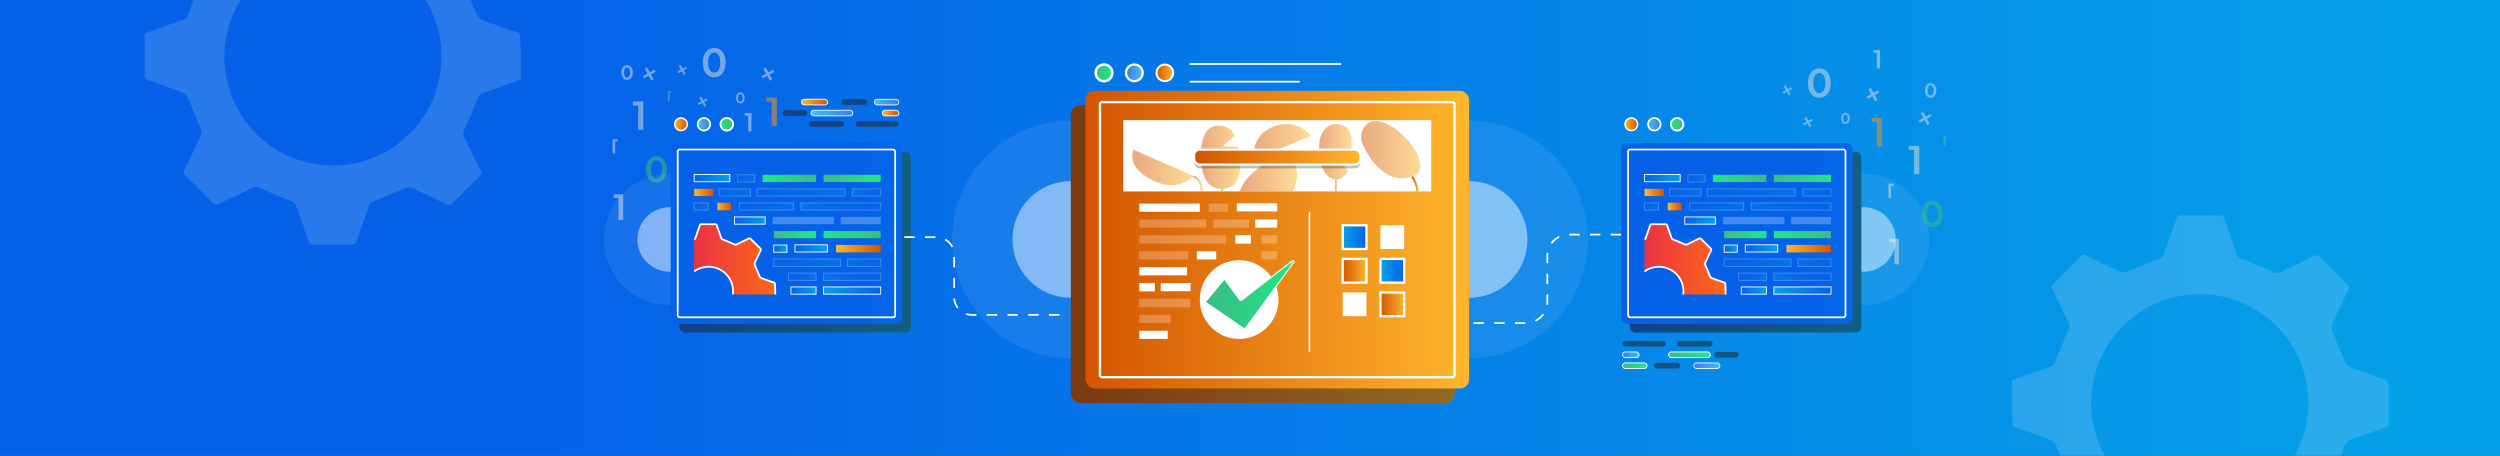 <svg id="Layer_1" data-name="Layer 1" xmlns="http://www.w3.org/2000/svg" xmlns:xlink="http://www.w3.org/1999/xlink" viewBox="0 0 1920 350"><rect x="0" y="0" width="1920" height="350" fill="#333333" stroke="none"/><defs><style>.cls-1,.cls-109,.cls-17,.cls-18,.cls-19,.cls-26,.cls-27,.cls-28,.cls-29{fill:none;}.cls-2{fill:url(#linear-gradient);}.cls-3{opacity:0.54;}.cls-4,.cls-8{fill:#d2dae1;}.cls-5{fill:#5fb7b7;}.cls-6{fill:#f6921e;}.cls-7{fill:#3db884;}.cls-8{fill-rule:evenodd;}.cls-11,.cls-36,.cls-9{fill:#fff;}.cls-9{opacity:0.15;}.cls-10,.cls-13,.cls-27{opacity:0.5;}.cls-12{fill:url(#linear-gradient-2);}.cls-13{fill:#231f20;}.cls-14{fill:url(#linear-gradient-3);}.cls-15{fill:url(#linear-gradient-4);}.cls-16{fill:url(#linear-gradient-5);}.cls-100,.cls-101,.cls-102,.cls-103,.cls-104,.cls-105,.cls-106,.cls-107,.cls-108,.cls-109,.cls-17,.cls-18,.cls-27,.cls-31,.cls-32,.cls-33,.cls-34,.cls-35,.cls-37,.cls-38,.cls-39,.cls-40,.cls-41,.cls-42,.cls-43,.cls-45,.cls-46,.cls-47,.cls-49,.cls-51,.cls-52,.cls-53,.cls-56,.cls-57,.cls-58,.cls-60,.cls-61,.cls-63,.cls-64,.cls-65,.cls-66,.cls-67,.cls-69,.cls-72,.cls-73,.cls-74,.cls-76,.cls-77,.cls-78,.cls-80,.cls-82,.cls-83,.cls-84,.cls-87,.cls-88,.cls-89,.cls-91,.cls-92,.cls-94,.cls-95,.cls-96,.cls-97,.cls-98{stroke:#fff;}.cls-100,.cls-101,.cls-102,.cls-103,.cls-104,.cls-105,.cls-106,.cls-107,.cls-108,.cls-109,.cls-17,.cls-18,.cls-19,.cls-26,.cls-27,.cls-28,.cls-29,.cls-31,.cls-32,.cls-33,.cls-34,.cls-35,.cls-37,.cls-38,.cls-39,.cls-40,.cls-41,.cls-42,.cls-43,.cls-45,.cls-46,.cls-47,.cls-49,.cls-51,.cls-52,.cls-53,.cls-56,.cls-57,.cls-58,.cls-60,.cls-61,.cls-63,.cls-64,.cls-65,.cls-66,.cls-67,.cls-69,.cls-72,.cls-73,.cls-74,.cls-76,.cls-77,.cls-78,.cls-80,.cls-82,.cls-83,.cls-84,.cls-87,.cls-88,.cls-89,.cls-91,.cls-92,.cls-94,.cls-95,.cls-96,.cls-97,.cls-98{stroke-miterlimit:10;}.cls-100,.cls-17,.cls-69{stroke-width:1.36px;}.cls-18,.cls-32,.cls-33,.cls-34,.cls-35{stroke-width:1.8px;}.cls-19,.cls-26,.cls-28,.cls-29,.cls-31{stroke-width:1.62px;}.cls-19{stroke:url(#linear-gradient-6);}.cls-20{fill:url(#linear-gradient-7);}.cls-21{fill:url(#linear-gradient-8);}.cls-22{fill:url(#linear-gradient-9);}.cls-23{fill:url(#linear-gradient-10);}.cls-24{fill:url(#linear-gradient-11);}.cls-25{fill:url(#linear-gradient-12);}.cls-26{stroke:url(#linear-gradient-13);}.cls-27{stroke-width:0.58px;}.cls-28{stroke:url(#linear-gradient-14);}.cls-29{stroke:url(#linear-gradient-15);}.cls-30,.cls-36,.cls-45,.cls-46,.cls-47,.cls-53,.cls-56,.cls-57,.cls-60,.cls-61,.cls-63,.cls-64,.cls-67,.cls-76,.cls-77,.cls-78,.cls-84,.cls-87,.cls-88,.cls-91,.cls-92,.cls-94,.cls-95,.cls-98{opacity:0.25;}.cls-31{fill:url(#linear-gradient-16);}.cls-32{fill:url(#linear-gradient-17);}.cls-33{fill:url(#linear-gradient-18);}.cls-34{fill:url(#linear-gradient-19);}.cls-35{fill:url(#linear-gradient-20);}.cls-37{stroke-width:0.9px;fill:url(#linear-gradient-21);}.cls-38{stroke-width:1.93px;fill:url(#linear-gradient-22);}.cls-39{stroke-width:1.48px;fill:url(#linear-gradient-23);}.cls-40{stroke-width:1.75px;fill:url(#linear-gradient-24);}.cls-41,.cls-72{stroke-width:1.45px;}.cls-41{fill:url(#linear-gradient-25);}.cls-42,.cls-73{stroke-width:1.12px;}.cls-42{fill:url(#linear-gradient-26);}.cls-43,.cls-74{stroke-width:1.32px;}.cls-43{fill:url(#linear-gradient-27);}.cls-44{fill:url(#linear-gradient-28);}.cls-106,.cls-107,.cls-45,.cls-46,.cls-47,.cls-49,.cls-51,.cls-52,.cls-53,.cls-56,.cls-57,.cls-58,.cls-60,.cls-61,.cls-63,.cls-64,.cls-65,.cls-66,.cls-67,.cls-76,.cls-77,.cls-78,.cls-80,.cls-82,.cls-83,.cls-84,.cls-87,.cls-88,.cls-89,.cls-91,.cls-92,.cls-94,.cls-95,.cls-96,.cls-97,.cls-98{stroke-width:0.68px;}.cls-45{fill:url(#linear-gradient-29);}.cls-46{fill:url(#linear-gradient-30);}.cls-47{fill:url(#linear-gradient-31);}.cls-48{fill:url(#linear-gradient-32);}.cls-49{fill:url(#linear-gradient-33);}.cls-50{fill:url(#linear-gradient-34);}.cls-51{fill:url(#linear-gradient-35);}.cls-52{fill:url(#linear-gradient-36);}.cls-53{fill:url(#linear-gradient-37);}.cls-54{fill:url(#linear-gradient-38);}.cls-55{fill:url(#linear-gradient-39);}.cls-56{fill:url(#linear-gradient-40);}.cls-57{fill:url(#linear-gradient-41);}.cls-58{fill:url(#linear-gradient-42);}.cls-59{fill:url(#linear-gradient-43);}.cls-60{fill:url(#linear-gradient-44);}.cls-61{fill:url(#linear-gradient-45);}.cls-62{fill:url(#linear-gradient-46);}.cls-63{fill:url(#linear-gradient-47);}.cls-64{fill:url(#linear-gradient-48);}.cls-65{fill:url(#linear-gradient-49);}.cls-66{fill:url(#linear-gradient-50);}.cls-67{fill:url(#linear-gradient-51);}.cls-68{clip-path:url(#clip-path);}.cls-69{fill:url(#linear-gradient-52);}.cls-70{fill:url(#linear-gradient-53);}.cls-71{fill:url(#linear-gradient-54);}.cls-72{fill:url(#linear-gradient-55);}.cls-73{fill:url(#linear-gradient-56);}.cls-74{fill:url(#linear-gradient-57);}.cls-75{fill:url(#linear-gradient-58);}.cls-76{fill:url(#linear-gradient-59);}.cls-77{fill:url(#linear-gradient-60);}.cls-78{fill:url(#linear-gradient-61);}.cls-79{fill:url(#linear-gradient-62);}.cls-80{fill:url(#linear-gradient-63);}.cls-81{fill:url(#linear-gradient-64);}.cls-82{fill:url(#linear-gradient-65);}.cls-83{fill:url(#linear-gradient-66);}.cls-84{fill:url(#linear-gradient-67);}.cls-85{fill:url(#linear-gradient-68);}.cls-86{fill:url(#linear-gradient-69);}.cls-87{fill:url(#linear-gradient-70);}.cls-88{fill:url(#linear-gradient-71);}.cls-89{fill:url(#linear-gradient-72);}.cls-90{fill:url(#linear-gradient-73);}.cls-91{fill:url(#linear-gradient-74);}.cls-92{fill:url(#linear-gradient-75);}.cls-93{fill:url(#linear-gradient-76);}.cls-94{fill:url(#linear-gradient-77);}.cls-95{fill:url(#linear-gradient-78);}.cls-96{fill:url(#linear-gradient-79);}.cls-97{fill:url(#linear-gradient-80);}.cls-98{fill:url(#linear-gradient-81);}.cls-99{clip-path:url(#clip-path-2);}.cls-100{fill:url(#linear-gradient-82);}.cls-101,.cls-104{stroke-width:0.71px;}.cls-101{fill:url(#linear-gradient-83);}.cls-102,.cls-103,.cls-105,.cls-108{stroke-width:0.64px;}.cls-102{fill:url(#linear-gradient-84);}.cls-103{fill:url(#linear-gradient-85);}.cls-104{fill:url(#linear-gradient-86);}.cls-105{fill:url(#linear-gradient-87);}.cls-106{fill:url(#linear-gradient-88);}.cls-107{fill:url(#linear-gradient-89);}.cls-108{fill:url(#linear-gradient-90);}.cls-109{stroke-width:1.33px;stroke-dasharray:7.96;}</style><linearGradient id="linear-gradient" x1="1844.13" y1="175" x2="415.26" y2="175" gradientTransform="translate(1920.03 350) rotate(-180)" gradientUnits="userSpaceOnUse"><stop offset="0" stop-color="#05a1e8"/><stop offset="1" stop-color="#0562e8"/></linearGradient><linearGradient id="linear-gradient-2" x1="822.41" y1="195.18" x2="1117.16" y2="195.18" gradientUnits="userSpaceOnUse"><stop offset="0" stop-color="#d35400"/><stop offset="1" stop-color="#ffb62d"/></linearGradient><linearGradient id="linear-gradient-3" x1="833.55" y1="184.04" x2="1128.3" y2="184.04" xlink:href="#linear-gradient-2"/><linearGradient id="linear-gradient-4" x1="2002.95" y1="185.99" x2="2180.75" y2="185.99" gradientTransform="matrix(1, 0, 0, -1, -1481.14, 371.98)" xlink:href="#linear-gradient"/><linearGradient id="linear-gradient-5" x1="1036.46" y1="179.27" x2="662.82" y2="179.27" gradientTransform="translate(1207.98 358.54) rotate(180)" xlink:href="#linear-gradient"/><linearGradient id="linear-gradient-6" x1="1083.98" y1="141.16" x2="1089.41" y2="141.16" xlink:href="#linear-gradient-2"/><linearGradient id="linear-gradient-7" x1="869.63" y1="128.54" x2="916.98" y2="128.54" xlink:href="#linear-gradient-2"/><linearGradient id="linear-gradient-8" x1="922.34" y1="120.75" x2="952.54" y2="120.75" xlink:href="#linear-gradient-2"/><linearGradient id="linear-gradient-9" x1="962.5" y1="108.97" x2="1006.72" y2="108.97" xlink:href="#linear-gradient-2"/><linearGradient id="linear-gradient-10" x1="952.18" y1="134.38" x2="996.17" y2="134.38" xlink:href="#linear-gradient-2"/><linearGradient id="linear-gradient-11" x1="1013.08" y1="116.51" x2="1038.03" y2="116.51" xlink:href="#linear-gradient-2"/><linearGradient id="linear-gradient-12" x1="1045.38" y1="114.96" x2="1090.88" y2="114.96" xlink:href="#linear-gradient-2"/><linearGradient id="linear-gradient-13" x1="1025.37" y1="142.4" x2="1026.98" y2="142.4" xlink:href="#linear-gradient-2"/><linearGradient id="linear-gradient-14" x1="937.92" y1="145.98" x2="939.54" y2="145.98" xlink:href="#linear-gradient-2"/><linearGradient id="linear-gradient-15" x1="916.48" y1="140.9" x2="923.72" y2="140.9" xlink:href="#linear-gradient-2"/><linearGradient id="linear-gradient-16" x1="917.08" y1="120.69" x2="1044.77" y2="120.69" xlink:href="#linear-gradient-2"/><linearGradient id="linear-gradient-17" x1="1031.21" y1="182.12" x2="1049.42" y2="182.12" gradientTransform="matrix(1, 0, 0, 1, 0, 0)" xlink:href="#linear-gradient"/><linearGradient id="linear-gradient-18" x1="1031.21" y1="207.92" x2="1049.42" y2="207.92" xlink:href="#linear-gradient-2"/><linearGradient id="linear-gradient-19" x1="1060.21" y1="207.92" x2="1078.42" y2="207.92" gradientTransform="matrix(1, 0, 0, 1, 0, 0)" xlink:href="#linear-gradient"/><linearGradient id="linear-gradient-20" x1="1060.21" y1="233.73" x2="1078.42" y2="233.73" xlink:href="#linear-gradient-2"/><linearGradient id="linear-gradient-21" x1="925.92" y1="226.39" x2="993.74" y2="226.39" gradientUnits="userSpaceOnUse"><stop offset="0" stop-color="#3dba85"/><stop offset="1" stop-color="#1de885"/></linearGradient><linearGradient id="linear-gradient-22" x1="841.47" y1="55.94" x2="854.28" y2="55.94" xlink:href="#linear-gradient-21"/><linearGradient id="linear-gradient-23" x1="888.22" y1="55.94" x2="901.03" y2="55.94" xlink:href="#linear-gradient-2"/><linearGradient id="linear-gradient-24" x1="864.77" y1="55.94" x2="877.58" y2="55.94" gradientUnits="userSpaceOnUse"><stop offset="0" stop-color="#4279e8"/><stop offset="1" stop-color="#42c2e8"/></linearGradient><linearGradient id="linear-gradient-25" x1="1942.93" y1="193.08" x2="1952.57" y2="193.08" gradientTransform="translate(2505.93 288.53) rotate(180)" xlink:href="#linear-gradient-21"/><linearGradient id="linear-gradient-26" x1="1978.13" y1="193.08" x2="1987.77" y2="193.08" gradientTransform="translate(2505.93 288.53) rotate(180)" xlink:href="#linear-gradient-2"/><linearGradient id="linear-gradient-27" x1="1960.48" y1="193.08" x2="1970.12" y2="193.08" gradientTransform="translate(2505.93 288.53) rotate(180)" xlink:href="#linear-gradient-24"/><linearGradient id="linear-gradient-28" x1="-96.72" y1="137.02" x2="-55.67" y2="137.02" gradientTransform="matrix(-1, 0, 0, 1, 530.01, 0)" xlink:href="#linear-gradient-21"/><linearGradient id="linear-gradient-29" x1="-118.87" y1="147.81" x2="-51.39" y2="147.81" gradientTransform="matrix(-1, 0, 0, 1, 530.01, 0)" xlink:href="#linear-gradient"/><linearGradient id="linear-gradient-30" x1="-46.48" y1="147.81" x2="-22.3" y2="147.81" gradientTransform="matrix(-1, 0, 0, 1, 530.01, 0)" xlink:href="#linear-gradient"/><linearGradient id="linear-gradient-31" x1="-79.3" y1="158.6" x2="-37.76" y2="158.6" gradientTransform="matrix(-1, 0, 0, 1, 530.01, 0)" xlink:href="#linear-gradient"/><linearGradient id="linear-gradient-32" x1="-18.01" y1="147.81" x2="-3.13" y2="147.81" gradientTransform="matrix(-1, 0, 0, 1, 530.01, 0)" xlink:href="#linear-gradient-2"/><linearGradient id="linear-gradient-33" x1="-57.66" y1="169.39" x2="-34.03" y2="169.39" gradientTransform="matrix(-1, 0, 0, 1, 530.01, 0)" xlink:href="#linear-gradient"/><linearGradient id="linear-gradient-34" x1="-2315.71" y1="484.85" x2="-2283.28" y2="484.85" gradientTransform="matrix(1, 0, 0, -1, 2910.01, 665.03)" xlink:href="#linear-gradient-21"/><linearGradient id="linear-gradient-35" x1="-105.46" y1="190.79" x2="-80.51" y2="190.79" gradientTransform="matrix(-1, 0, 0, 1, 530.01, 0)" xlink:href="#linear-gradient"/><linearGradient id="linear-gradient-36" x1="-74.35" y1="190.97" x2="-64.29" y2="190.97" gradientTransform="matrix(-1, 0, 0, 1, 530.01, 0)" xlink:href="#linear-gradient"/><linearGradient id="linear-gradient-37" x1="-115.68" y1="201.76" x2="-64.29" y2="201.76" gradientTransform="matrix(-1, 0, 0, 1, 530.01, 0)" xlink:href="#linear-gradient"/><linearGradient id="linear-gradient-38" x1="-31.52" y1="158.6" x2="-20.94" y2="158.6" gradientTransform="matrix(-1, 0, 0, 1, 530.01, 0)" xlink:href="#linear-gradient-2"/><linearGradient id="linear-gradient-39" x1="-146.37" y1="190.97" x2="-112.11" y2="190.97" gradientTransform="matrix(-1, 0, 0, 1, 530.01, 0)" xlink:href="#linear-gradient-2"/><linearGradient id="linear-gradient-40" x1="-96.72" y1="212.55" x2="-75.48" y2="212.55" gradientTransform="matrix(-1, 0, 0, 1, 530.01, 0)" xlink:href="#linear-gradient"/><linearGradient id="linear-gradient-41" x1="-49.59" y1="137.02" x2="-36.5" y2="137.02" gradientTransform="matrix(-1, 0, 0, 1, 530.01, 0)" xlink:href="#linear-gradient"/><linearGradient id="linear-gradient-42" x1="-96.72" y1="223.16" x2="-77.44" y2="223.16" gradientTransform="matrix(-1, 0, 0, 1, 530.01, 0)" xlink:href="#linear-gradient"/><linearGradient id="linear-gradient-43" x1="-2466.35" y1="137.02" x2="-2422.45" y2="137.02" gradientTransform="translate(3098.82)" xlink:href="#linear-gradient-21"/><linearGradient id="linear-gradient-44" x1="-2444.19" y1="147.81" x2="-2422.45" y2="147.81" gradientTransform="translate(3098.82)" xlink:href="#linear-gradient"/><linearGradient id="linear-gradient-45" x1="-2483.77" y1="158.6" x2="-2422.45" y2="158.6" gradientTransform="translate(3098.82)" xlink:href="#linear-gradient"/><linearGradient id="linear-gradient-46" x1="-205.88" y1="484.85" x2="-161.98" y2="484.85" gradientTransform="translate(470.49 665.03) rotate(180)" xlink:href="#linear-gradient-21"/><linearGradient id="linear-gradient-47" x1="-2447.94" y1="201.76" x2="-2422.45" y2="201.76" gradientTransform="translate(3098.82)" xlink:href="#linear-gradient"/><linearGradient id="linear-gradient-48" x1="-2466.35" y1="212.55" x2="-2422.45" y2="212.55" gradientTransform="translate(3098.82)" xlink:href="#linear-gradient"/><linearGradient id="linear-gradient-49" x1="-2466.35" y1="223.16" x2="-2422.45" y2="223.16" gradientTransform="translate(3098.82)" xlink:href="#linear-gradient"/><linearGradient id="linear-gradient-50" x1="-30.51" y1="136.78" x2="-3.13" y2="136.78" gradientTransform="matrix(-1, 0, 0, 1, 530.01, 0)" xlink:href="#linear-gradient"/><linearGradient id="linear-gradient-51" x1="-13.85" y1="158.6" x2="-3.09" y2="158.6" gradientTransform="matrix(-1, 0, 0, 1, 530.01, 0)" xlink:href="#linear-gradient"/><clipPath id="clip-path"><rect class="cls-1" x="533.1" y="164.86" width="69.84" height="61.27"/></clipPath><linearGradient id="linear-gradient-52" x1="376.39" y1="332.13" x2="479.1" y2="332.13" gradientTransform="translate(116.32 -108.55)" gradientUnits="userSpaceOnUse"><stop offset="0" stop-color="#db1162"/><stop offset="1" stop-color="#ff6817"/></linearGradient><linearGradient id="linear-gradient-53" x1="1273.09" y1="185.99" x2="1450.89" y2="185.99" gradientTransform="matrix(1, 0, 0, -1, -21.41, 371.98)" xlink:href="#linear-gradient"/><linearGradient id="linear-gradient-54" x1="1766.33" y1="179.27" x2="1392.68" y2="179.27" gradientTransform="translate(2667.71 358.54) rotate(180)" xlink:href="#linear-gradient"/><linearGradient id="linear-gradient-55" x1="1213.07" y1="193.08" x2="1222.71" y2="193.08" gradientTransform="translate(2505.93 288.53) rotate(180)" xlink:href="#linear-gradient-21"/><linearGradient id="linear-gradient-56" x1="1248.26" y1="193.08" x2="1257.91" y2="193.08" gradientTransform="translate(2505.93 288.53) rotate(180)" xlink:href="#linear-gradient-2"/><linearGradient id="linear-gradient-57" x1="1230.61" y1="193.08" x2="1240.25" y2="193.08" gradientTransform="translate(2505.93 288.53) rotate(180)" xlink:href="#linear-gradient-24"/><linearGradient id="linear-gradient-58" x1="-826.59" y1="137.02" x2="-785.53" y2="137.02" gradientTransform="matrix(-1, 0, 0, 1, 530.01, 0)" xlink:href="#linear-gradient-21"/><linearGradient id="linear-gradient-59" x1="-848.74" y1="147.81" x2="-781.26" y2="147.81" gradientTransform="matrix(-1, 0, 0, 1, 530.01, 0)" xlink:href="#linear-gradient"/><linearGradient id="linear-gradient-60" x1="-776.34" y1="147.81" x2="-752.17" y2="147.81" gradientTransform="matrix(-1, 0, 0, 1, 530.01, 0)" xlink:href="#linear-gradient"/><linearGradient id="linear-gradient-61" x1="-809.17" y1="158.6" x2="-767.62" y2="158.6" gradientTransform="matrix(-1, 0, 0, 1, 530.01, 0)" xlink:href="#linear-gradient"/><linearGradient id="linear-gradient-62" x1="-747.88" y1="147.81" x2="-733" y2="147.81" gradientTransform="matrix(-1, 0, 0, 1, 530.01, 0)" xlink:href="#linear-gradient-2"/><linearGradient id="linear-gradient-63" x1="-787.53" y1="169.39" x2="-763.9" y2="169.39" gradientTransform="matrix(-1, 0, 0, 1, 530.01, 0)" xlink:href="#linear-gradient"/><linearGradient id="linear-gradient-64" x1="-1585.84" y1="484.85" x2="-1553.41" y2="484.85" gradientTransform="matrix(1, 0, 0, -1, 2910.01, 665.03)" xlink:href="#linear-gradient-21"/><linearGradient id="linear-gradient-65" x1="-835.32" y1="190.79" x2="-810.37" y2="190.79" gradientTransform="matrix(-1, 0, 0, 1, 530.01, 0)" xlink:href="#linear-gradient"/><linearGradient id="linear-gradient-66" x1="-804.22" y1="190.97" x2="-794.16" y2="190.97" gradientTransform="matrix(-1, 0, 0, 1, 530.01, 0)" xlink:href="#linear-gradient"/><linearGradient id="linear-gradient-67" x1="-845.55" y1="201.76" x2="-794.16" y2="201.76" gradientTransform="matrix(-1, 0, 0, 1, 530.01, 0)" xlink:href="#linear-gradient"/><linearGradient id="linear-gradient-68" x1="-761.38" y1="158.6" x2="-750.81" y2="158.6" gradientTransform="matrix(-1, 0, 0, 1, 530.01, 0)" xlink:href="#linear-gradient-2"/><linearGradient id="linear-gradient-69" x1="-876.23" y1="190.97" x2="-841.97" y2="190.97" gradientTransform="matrix(-1, 0, 0, 1, 530.01, 0)" xlink:href="#linear-gradient-2"/><linearGradient id="linear-gradient-70" x1="-826.58" y1="212.55" x2="-805.34" y2="212.55" gradientTransform="matrix(-1, 0, 0, 1, 530.01, 0)" xlink:href="#linear-gradient"/><linearGradient id="linear-gradient-71" x1="-779.45" y1="137.02" x2="-766.36" y2="137.02" gradientTransform="matrix(-1, 0, 0, 1, 530.01, 0)" xlink:href="#linear-gradient"/><linearGradient id="linear-gradient-72" x1="-826.58" y1="223.16" x2="-807.31" y2="223.16" gradientTransform="matrix(-1, 0, 0, 1, 530.01, 0)" xlink:href="#linear-gradient"/><linearGradient id="linear-gradient-73" x1="-1736.48" y1="137.02" x2="-1692.58" y2="137.02" gradientTransform="translate(3098.82)" xlink:href="#linear-gradient-21"/><linearGradient id="linear-gradient-74" x1="-1714.33" y1="147.81" x2="-1692.58" y2="147.81" gradientTransform="translate(3098.82)" xlink:href="#linear-gradient"/><linearGradient id="linear-gradient-75" x1="-1753.91" y1="158.6" x2="-1692.58" y2="158.6" gradientTransform="translate(3098.82)" xlink:href="#linear-gradient"/><linearGradient id="linear-gradient-76" x1="-935.75" y1="484.85" x2="-891.84" y2="484.85" gradientTransform="translate(470.49 665.03) rotate(180)" xlink:href="#linear-gradient-21"/><linearGradient id="linear-gradient-77" x1="-1718.08" y1="201.76" x2="-1692.58" y2="201.76" gradientTransform="translate(3098.82)" xlink:href="#linear-gradient"/><linearGradient id="linear-gradient-78" x1="-1736.48" y1="212.55" x2="-1692.58" y2="212.55" gradientTransform="translate(3098.82)" xlink:href="#linear-gradient"/><linearGradient id="linear-gradient-79" x1="-1736.48" y1="223.16" x2="-1692.58" y2="223.16" gradientTransform="translate(3098.82)" xlink:href="#linear-gradient"/><linearGradient id="linear-gradient-80" x1="-760.37" y1="136.78" x2="-733" y2="136.78" gradientTransform="matrix(-1, 0, 0, 1, 530.01, 0)" xlink:href="#linear-gradient"/><linearGradient id="linear-gradient-81" x1="-743.72" y1="158.6" x2="-732.96" y2="158.6" gradientTransform="matrix(-1, 0, 0, 1, 530.01, 0)" xlink:href="#linear-gradient"/><clipPath id="clip-path-2"><rect class="cls-1" x="1262.97" y="164.86" width="69.84" height="61.27"/></clipPath><linearGradient id="linear-gradient-82" x1="1106.26" y1="332.13" x2="1208.97" y2="332.13" xlink:href="#linear-gradient-52"/><linearGradient id="linear-gradient-83" x1="1833.02" y1="263.98" x2="1851.87" y2="263.98" gradientTransform="matrix(1, 0, 0, -1, -586.93, 544.86)" xlink:href="#linear-gradient-21"/><linearGradient id="linear-gradient-84" x1="1887.69" y1="263.98" x2="1907.85" y2="263.98" gradientTransform="matrix(1, 0, 0, -1, -586.93, 544.86)" xlink:href="#linear-gradient-24"/><linearGradient id="linear-gradient-85" x1="1833.02" y1="272.41" x2="1845.76" y2="272.41" gradientTransform="matrix(1, 0, 0, -1, -586.93, 544.86)" xlink:href="#linear-gradient-24"/><linearGradient id="linear-gradient-86" x1="1868.38" y1="272.41" x2="1900.51" y2="272.41" gradientTransform="matrix(1, 0, 0, -1, -586.93, 544.86)" xlink:href="#linear-gradient-21"/><linearGradient id="linear-gradient-87" x1="676.23" y1="-78.1" x2="695.07" y2="-78.1" gradientTransform="matrix(1, 0, 0, -1, -4.73, 0.29)" xlink:href="#linear-gradient-24"/><linearGradient id="linear-gradient-88" x1="730.89" y1="-78.1" x2="751.06" y2="-78.1" gradientTransform="matrix(1, 0, 0, -1, -115.39, 0.29)" xlink:href="#linear-gradient-2"/><linearGradient id="linear-gradient-89" x1="676.23" y1="-69.67" x2="688.97" y2="-69.67" gradientTransform="matrix(1, 0, 0, -1, 1.37, 17.14)" xlink:href="#linear-gradient-2"/><linearGradient id="linear-gradient-90" x1="711.59" y1="-69.67" x2="743.71" y2="-69.67" gradientTransform="matrix(1, 0, 0, -1, -88.73, 17.14)" xlink:href="#linear-gradient-24"/></defs><rect class="cls-2" x="0.02" width="1920" height="350" transform="translate(1920.03 350) rotate(180)"/><g class="cls-3"><path class="cls-4" d="M1470,115.08h-4.11V112h8.1v21.84h-4Z"/><path class="cls-5" d="M1494.09,112h-1.42v-7.81h2.89v1.11h-1.47Z"/><path class="cls-4" d="M1441.34,40.47h-2.66v-2h5.24v14.1h-2.58Z"/><path class="cls-4" d="M1452.36,151.9h-2V141.08h4v1.54h-2Z"/><path class="cls-6" d="M1441.36,93.67h-4.11v-3.1h8.1v21.84h-4Z"/><path class="cls-4" d="M1454.87,186.13h-3.72v-2.8h7.31V203h-3.59Z"/><path class="cls-4" d="M1406.05,63.83c0,5.73-2.69,11.27-8.83,11.27s-8.8-5.54-8.8-11.27,2.69-11.27,8.8-11.27S1406.05,58.1,1406.05,63.83Zm-13.45-.06c0,4.43,1.45,7.66,4.62,7.66s4.65-3.23,4.65-7.66-1.49-7.66-4.65-7.66S1392.6,59.3,1392.6,63.77Z"/><path class="cls-7" d="M1492.05,164.21c0,5.17-2.42,10.17-8,10.17s-7.94-5-7.94-10.17,2.43-10.16,7.94-10.16S1492.05,159,1492.05,164.21Zm-12.13-.05c0,4,1.31,6.91,4.17,6.91s4.19-2.92,4.19-6.91-1.34-6.91-4.19-6.91S1479.92,160.13,1479.92,164.16Z"/><path class="cls-4" d="M1487.14,69.47c0,2.87-1.35,5.64-4.42,5.64s-4.41-2.77-4.41-5.64,1.35-5.64,4.41-5.64S1487.14,66.6,1487.14,69.47Zm-6.73,0c0,2.22.72,3.83,2.31,3.83s2.33-1.61,2.33-3.83-.75-3.83-2.33-3.83S1480.41,67.21,1480.41,69.44Z"/><path class="cls-4" d="M1420.67,90.91c0,2.16-1,4.25-3.33,4.25s-3.31-2.09-3.31-4.25,1-4.24,3.31-4.24S1420.67,88.75,1420.67,90.91Zm-5.07,0c0,1.67.55,2.88,1.74,2.88s1.75-1.21,1.75-2.88-.56-2.89-1.75-2.89S1415.6,89.21,1415.6,90.89Z"/><polygon class="cls-8" points="1475.07 86.83 1477.15 90.57 1473.59 92.54 1474.52 94.21 1478.07 92.24 1480.16 96.01 1481.99 95 1479.9 91.23 1483.44 89.27 1482.51 87.6 1478.97 89.56 1476.9 85.81 1475.07 86.83"/><polygon class="cls-8" points="1434.96 68.57 1437.03 72.31 1433.48 74.28 1434.4 75.96 1437.96 73.99 1440.05 77.75 1441.87 76.74 1439.79 72.97 1443.32 71.01 1442.39 69.34 1438.86 71.3 1436.78 67.56 1434.96 68.57"/><polygon class="cls-8" points="1385.79 90.66 1387.38 93.51 1384.67 95.02 1385.37 96.29 1388.08 94.79 1389.67 97.66 1391.06 96.88 1389.47 94.02 1392.17 92.52 1391.46 91.25 1388.77 92.74 1387.19 89.89 1385.79 90.66"/><polygon class="cls-8" points="1370 66.33 1371.59 69.18 1368.88 70.68 1369.58 71.96 1372.29 70.45 1373.88 73.32 1375.27 72.55 1373.68 69.68 1376.38 68.19 1375.67 66.92 1372.98 68.41 1371.39 65.56 1370 66.33"/></g><g class="cls-3"><path class="cls-4" d="M490.13,81H486v-3.1h8.11V99.75h-4Z"/><path class="cls-5" d="M514.2,77.91h-1.43v-7.8h2.9v1.1H514.2Z"/><path class="cls-4" d="M574.58,88.82h-2.65v-2h5.23v14.1h-2.58Z"/><path class="cls-4" d="M472.47,117.84h-2V107h4v1.53h-2Z"/><path class="cls-6" d="M592.62,77.94h-4.11v-3.1h8.1V96.68h-4Z"/><path class="cls-4" d="M475,152.06h-3.71v-2.8h7.31V169H475Z"/><path class="cls-4" d="M557.31,48.1c0,5.73-2.69,11.27-8.83,11.27s-8.8-5.54-8.8-11.27,2.69-11.27,8.8-11.27S557.31,42.37,557.31,48.1ZM543.85,48c0,4.43,1.46,7.66,4.63,7.66s4.65-3.23,4.65-7.66-1.49-7.66-4.65-7.66S543.85,43.57,543.85,48Z"/><path class="cls-7" d="M512.16,130.14c0,5.17-2.43,10.17-8,10.17s-7.94-5-7.94-10.17S498.68,120,504.19,120,512.16,125,512.16,130.14Zm-12.14,0c0,4,1.32,6.91,4.17,6.91s4.2-2.92,4.2-6.91-1.34-6.91-4.2-6.91S500,126.06,500,130.09Z"/><path class="cls-4" d="M486,55.7c0,2.86-1.34,5.64-4.42,5.64s-4.4-2.78-4.4-5.64,1.34-5.64,4.4-5.64S486,52.83,486,55.7Zm-6.73,0c0,2.22.73,3.84,2.31,3.84s2.33-1.62,2.33-3.84-.74-3.83-2.33-3.83S479.28,53.43,479.28,55.66Z"/><path class="cls-4" d="M571.93,75.18c0,2.16-1,4.24-3.33,4.24s-3.32-2.08-3.32-4.24,1-4.25,3.32-4.25S571.93,73,571.93,75.18Zm-5.07,0c0,1.66.55,2.88,1.74,2.88s1.75-1.22,1.75-2.88-.56-2.89-1.75-2.89S566.86,73.47,566.86,75.16Z"/><polygon class="cls-8" points="495.17 52.76 497.25 56.5 493.7 58.47 494.62 60.15 498.18 58.18 500.26 61.94 502.09 60.93 500 57.16 503.54 55.2 502.61 53.53 499.08 55.49 497 51.74 495.17 52.76"/><polygon class="cls-8" points="586.22 52.84 588.29 56.58 584.74 58.55 585.66 60.23 589.22 58.26 591.3 62.02 593.13 61.01 591.04 57.24 594.58 55.28 593.65 53.61 590.12 55.57 588.04 51.82 586.22 52.84"/><polygon class="cls-8" points="537.05 74.93 538.63 77.78 535.93 79.28 536.63 80.56 539.34 79.06 540.93 81.92 542.32 81.15 540.73 78.28 543.43 76.79 542.72 75.52 540.03 77.01 538.44 74.16 537.05 74.93"/><polygon class="cls-8" points="521.26 50.6 522.84 53.45 520.14 54.95 520.84 56.23 523.55 54.72 525.14 57.59 526.53 56.82 524.94 53.95 527.63 52.46 526.93 51.19 524.24 52.68 522.65 49.83 521.26 50.6"/></g><path class="cls-9" d="M326.75,0a82.73,82.73,0,0,1,12.31,43.31v.4A83.37,83.37,0,1,1,184.73,0m-36,0c-1.47,3.55-2.87,7.16-4.21,10.79a6.74,6.74,0,0,1-4.7,4.76c-9.63,3.2-19.15,6.69-28.77,10.14v33c0,.91,1.36,2.23,2.38,2.63,9.07,3.34,18.23,6.43,27.3,9.88A6.55,6.55,0,0,1,144,74.61c3.6,8.21,7,16.51,10.39,24.82a6.52,6.52,0,0,1,0,4.36q-5.94,13-12.32,25.88a4.11,4.11,0,0,0,.87,5.67c7,6.74,13.67,13.43,20.26,20.26a3.69,3.69,0,0,0,5.06.87c8.51-4.16,17-8,25.32-12.16a6.33,6.33,0,0,1,6.14,0c7.8,3.75,15.8,7,23.8,10.13a5.6,5.6,0,0,1,4,3.75c3.09,9,6.43,18,9.52,27.05a3.2,3.2,0,0,0,3.7,2.53h29.44a3.23,3.23,0,0,0,3.63-2.73c3.09-9,6.39-18,9.53-27a5.48,5.48,0,0,1,3.69-3.6c8.36-3.14,16.58-6.79,24.87-10.13a6.2,6.2,0,0,1,4.37,0c8.8,4,17.52,8.2,26.23,12.41l.19.15a3.51,3.51,0,0,0,4.88-.86c6.74-6.94,13.57-13.83,20.56-20.56a3.44,3.44,0,0,0,.7-4.77c-4.14-8.31-8.09-16.86-12.25-25.32a5.87,5.87,0,0,1,0-5.77q5.47-11.7,10.13-23.82a5.93,5.93,0,0,1,3.95-4.19c9.82-3.34,19.55-6.9,29.38-10.44,0-10.78-.05-21.58-.61-32.62a3.45,3.45,0,0,0-2.89-3.85c-9.07-3-18.08-6.28-27-9.62a7,7,0,0,1-3.25-3.45C364.6,7.75,363,3.88,361.38,0"/><path class="cls-9" d="M1618.42,353.1a82.73,82.73,0,0,1-12.31-43.31v-.4a83.37,83.37,0,1,1,154.33,43.71m36,0q2.2-5.34,4.21-10.8a6.74,6.74,0,0,1,4.7-4.75c9.63-3.2,19.15-6.69,28.77-10.14v-33c0-.9-1.36-2.22-2.38-2.62-9.07-3.34-18.23-6.44-27.3-9.88a6.59,6.59,0,0,1-3.19-3.39c-3.6-8.22-7-16.51-10.39-24.82a6.55,6.55,0,0,1,0-4.37q5.94-13,12.32-25.88a4.12,4.12,0,0,0-.87-5.67c-7-6.74-13.67-13.42-20.26-20.25a3.69,3.69,0,0,0-5.06-.87c-8.51,4.16-17,8-25.32,12.16a6.33,6.33,0,0,1-6.14,0c-7.8-3.76-15.8-7-23.8-10.13a5.6,5.6,0,0,1-4-3.75c-3.09-9-6.43-18-9.52-27a3.2,3.2,0,0,0-3.7-2.53H1675a3.22,3.22,0,0,0-3.63,2.73c-3.09,9-6.39,18-9.53,27a5.5,5.5,0,0,1-3.69,3.6c-8.36,3.14-16.58,6.79-24.87,10.13a6.32,6.32,0,0,1-4.37,0c-8.8-4-17.52-8.2-26.23-12.41l-.19-.16a3.52,3.52,0,0,0-4.88.87c-6.74,6.93-13.57,13.83-20.56,20.56a3.43,3.43,0,0,0-.7,4.76c4.14,8.31,8.09,16.87,12.25,25.33a5.87,5.87,0,0,1,0,5.77q-5.48,11.7-10.13,23.81a5.93,5.93,0,0,1-4,4.2c-9.82,3.34-19.55,6.9-29.38,10.44,0,10.78,0,21.57.61,32.62a3.46,3.46,0,0,0,2.89,3.85c9.07,3,18.08,6.28,27,9.62a7,7,0,0,1,3.25,3.45c1.66,3.85,3.27,7.72,4.88,11.6"/><g class="cls-10"><circle class="cls-11" cx="1128.3" cy="183.91" r="44.82"/><circle class="cls-9" cx="1128.3" cy="183.91" r="91.21"/></g><g class="cls-10"><circle class="cls-11" cx="822.41" cy="183.91" r="44.82"/><circle class="cls-9" cx="822.41" cy="183.91" r="91.21"/></g><g class="cls-10"><circle class="cls-11" cx="514.27" cy="183.91" r="24.77"/><circle class="cls-9" cx="514.27" cy="183.91" r="50.41"/></g><g class="cls-10"><circle class="cls-11" cx="1431.15" cy="183.91" r="24.77"/><circle class="cls-9" cx="1431.15" cy="183.91" r="50.41"/></g><rect class="cls-12" x="822.41" y="80.86" width="294.75" height="228.64" rx="7.09"/><rect class="cls-13" x="822.41" y="80.86" width="294.75" height="228.64" rx="7.09"/><rect class="cls-14" x="833.55" y="69.72" width="294.75" height="228.64" rx="7.09"/><rect class="cls-15" x="521.81" y="116.58" width="177.8" height="138.82" rx="4.28" transform="translate(1221.42 371.98) rotate(-180)"/><rect class="cls-13" x="521.81" y="116.58" width="177.8" height="138.82" rx="4.28" transform="translate(1221.42 371.98) rotate(-180)"/><rect class="cls-16" x="515.09" y="109.86" width="177.8" height="138.82" rx="4.28" transform="translate(1207.98 358.54) rotate(-180)"/><rect class="cls-17" x="520.51" y="114.84" width="166.97" height="128.85" rx="1.55" transform="translate(1207.98 358.54) rotate(-180)"/><rect class="cls-18" x="844.75" y="78.41" width="272.35" height="211.27" rx="1.55"/><rect class="cls-11" x="862.65" y="92.26" width="236.56" height="54.75"/><path class="cls-19" d="M1084.63,135.7a24.54,24.54,0,0,1,4,11.31"/><g class="cls-10"><path class="cls-20" d="M870.42,115s-4.45,10.52,7.7,19.16,26,12,38.86,1.22Z"/><path class="cls-21" d="M948.05,104.61s-1.2-8.07-12.52-8.07S921.92,110.39,922.4,122s4,23,15.42,23,18.06-9.15,13-32.51h-12Z"/><path class="cls-22" d="M962.59,122.72s-2.3-19.3,16.19-25.78,27.94,7.42,27.94,7.42Z"/><path class="cls-23" d="M993,147H952.18c1.28-4.13,4.06-8.81,9.41-13.8,17.95-16.73,27.31-11.33,32.14-7.29C997.18,128.81,997,138.47,993,147Z"/><path class="cls-24" d="M1035.25,131.2s-3,6.6-9.08,6.6-13.09-6.7-13.09-24.13,11-18.45,13.3-18.45,11.65.93,11.65,12.89v15.25l-8.66.93Z"/><path class="cls-25" d="M1047.57,97.78a13.54,13.54,0,0,0-.87,13.26c4.61,10.07,16.73,30.55,37.21,24.88C1108.42,129.13,1061.52,77.29,1047.57,97.78Z"/><line class="cls-26" x1="1026.17" y1="137.8" x2="1026.17" y2="147.01"/><path class="cls-27" d="M962.5,118.73s-7.52,2.64-10,7.17"/><line class="cls-28" x1="938.73" y1="144.95" x2="938.73" y2="147.01"/><path class="cls-29" d="M916.71,135.56s6.2,1.84,6.2,11.45"/></g><rect class="cls-30" x="917.08" y="117.86" width="127.68" height="11.47" rx="4.42"/><rect class="cls-31" x="917.08" y="114.96" width="127.68" height="11.47" rx="4.42"/><rect class="cls-32" x="1031.21" y="173.01" width="18.21" height="18.21"/><rect class="cls-11" x="1060.21" y="173.01" width="18.21" height="18.21"/><rect class="cls-33" x="1031.21" y="198.82" width="18.21" height="18.21"/><rect class="cls-34" x="1060.21" y="198.82" width="18.21" height="18.21"/><rect class="cls-11" x="1031.21" y="224.62" width="18.21" height="18.21"/><rect class="cls-35" x="1060.21" y="224.62" width="18.21" height="18.21"/><rect class="cls-11" x="874.98" y="156.35" width="46.45" height="6.28"/><rect class="cls-36" x="874.99" y="168.56" width="51.29" height="6.28"/><rect class="cls-36" x="931.83" y="168.56" width="27.36" height="6.28"/><rect class="cls-36" x="874.67" y="192.97" width="38.03" height="6.28"/><rect class="cls-36" x="874.98" y="180.76" width="66.72" height="6.28"/><rect class="cls-11" x="964.05" y="168.56" width="16.84" height="6.28"/><rect class="cls-11" x="919.18" y="192.97" width="14.88" height="6.28"/><rect class="cls-11" x="874.98" y="205.18" width="36.69" height="6.28"/><rect class="cls-11" x="891.45" y="217.39" width="22.96" height="6.28"/><rect class="cls-36" x="874.67" y="229.48" width="39.74" height="6.52"/><rect class="cls-11" x="948.76" y="180.64" width="11.96" height="6.52"/><rect class="cls-11" x="874.98" y="217.27" width="11.96" height="6.52"/><rect class="cls-36" x="874.99" y="241.81" width="24.03" height="6.28"/><rect class="cls-36" x="928.32" y="156.35" width="14.81" height="6.28"/><rect class="cls-11" x="874.99" y="254.01" width="21.81" height="6.28"/><rect class="cls-11" x="949.91" y="156.07" width="30.98" height="6.28"/><rect class="cls-36" x="968.75" y="180.76" width="12.17" height="6.28"/><rect class="cls-36" x="968.75" y="192.97" width="12.17" height="6.28"/><circle class="cls-11" cx="951.67" cy="230.07" r="30.23"/><path class="cls-37" d="M939.71,215,926.1,231.35a.78.78,0,0,0,.16,1.14l29.06,19.94a.78.78,0,0,0,1.07-.18l37.19-50.8a.78.78,0,0,0-1.11-1.08l-39.05,30.26a.8.8,0,0,1-1.11-.16l-11.37-15.4A.78.78,0,0,0,939.71,215Z"/><rect class="cls-11" x="1005.07" y="162.63" width="1.21" height="107.66" rx="0.5"/><circle class="cls-38" cx="847.88" cy="55.94" r="6.4"/><circle class="cls-39" cx="894.62" cy="55.94" r="6.4"/><circle class="cls-40" cx="871.18" cy="55.94" r="6.4"/><circle class="cls-41" cx="558.18" cy="95.45" r="4.82"/><circle class="cls-42" cx="522.98" cy="95.45" r="4.82"/><circle class="cls-43" cx="540.63" cy="95.45" r="4.82"/><line class="cls-17" x1="1029.93" y1="49.15" x2="913.63" y2="49.15"/><line class="cls-17" x1="998.2" y1="62.73" x2="913.63" y2="62.73"/><rect class="cls-44" x="585.68" y="134.24" width="41.05" height="5.55"/><rect class="cls-45" x="581.4" y="145.04" width="67.48" height="5.55"/><rect class="cls-46" x="552.31" y="145.04" width="24.18" height="5.55"/><rect class="cls-36" x="593.4" y="166.61" width="47.1" height="5.55"/><rect class="cls-47" x="567.76" y="155.82" width="41.54" height="5.55"/><rect class="cls-48" x="533.14" y="145.04" width="14.88" height="5.55"/><rect class="cls-49" x="564.04" y="166.61" width="23.63" height="5.55"/><rect class="cls-50" x="594.3" y="177.4" width="32.43" height="5.55"/><rect class="cls-51" x="610.51" y="188.01" width="24.95" height="5.55"/><rect class="cls-52" x="594.3" y="188.19" width="10.06" height="5.55"/><rect class="cls-53" x="594.3" y="198.88" width="51.39" height="5.76"/><rect class="cls-54" x="550.95" y="155.72" width="10.57" height="5.76"/><rect class="cls-55" x="642.11" y="188.08" width="34.26" height="5.76"/><rect class="cls-56" x="605.49" y="209.77" width="21.24" height="5.55"/><rect class="cls-57" x="566.51" y="134.24" width="13.09" height="5.55"/><rect class="cls-58" x="607.45" y="220.38" width="19.28" height="5.55"/><rect class="cls-59" x="632.47" y="134.24" width="43.9" height="5.55"/><rect class="cls-60" x="654.63" y="145.04" width="21.75" height="5.55"/><rect class="cls-36" x="645.69" y="166.61" width="30.68" height="5.55"/><rect class="cls-61" x="615.05" y="155.82" width="61.33" height="5.55"/><rect class="cls-62" x="632.47" y="177.4" width="43.9" height="5.55"/><rect class="cls-63" x="650.88" y="198.88" width="25.49" height="5.76"/><rect class="cls-64" x="632.48" y="209.77" width="43.9" height="5.55"/><rect class="cls-65" x="632.48" y="220.38" width="43.9" height="5.55"/><rect class="cls-66" x="533.14" y="134" width="27.38" height="5.55"/><rect class="cls-67" x="533.1" y="155.82" width="10.76" height="5.55"/><g class="cls-68"><path class="cls-69" d="M595.42,229.92c-3.5,1.26-6.95,2.52-10.45,3.71a2.12,2.12,0,0,0-1.4,1.5c-1.1,2.87-2.31,5.69-3.6,8.46a2.08,2.08,0,0,0,0,2c1.47,3,2.88,6.05,4.36,9a1.22,1.22,0,0,1-.26,1.69c-2.48,2.39-4.91,4.84-7.31,7.31a1.24,1.24,0,0,1-1.73.3l-.07-.05c-3.09-1.49-6.19-3-9.32-4.41a2.18,2.18,0,0,0-1.55,0c-3,1.19-5.87,2.49-8.84,3.6a2,2,0,0,0-1.32,1.28c-1.12,3.2-2.29,6.39-3.38,9.6a1.16,1.16,0,0,1-1.3,1H538.79a1.14,1.14,0,0,1-1.32-.9c-1.1-3.22-2.28-6.41-3.38-9.62a2,2,0,0,0-1.42-1.33c-2.85-1.1-5.69-2.27-8.47-3.6a2.23,2.23,0,0,0-2.18,0c-2.95,1.48-6,2.85-9,4.32a1.31,1.31,0,0,1-1.8-.3c-2.34-2.44-4.7-4.81-7.2-7.21a1.45,1.45,0,0,1-.31-2q2.27-4.57,4.38-9.21a2.26,2.26,0,0,0,0-1.54q-1.79-4.44-3.69-8.83a2.38,2.38,0,0,0-1.14-1.2c-3.22-1.23-6.48-2.33-9.7-3.51-.36-.15-.85-.62-.85-.94V217.32c3.42-1.23,6.81-2.47,10.23-3.6a2.43,2.43,0,0,0,1.67-1.69c1-2.81,2.18-5.55,3.44-8.25a2.35,2.35,0,0,0,0-2.27c-1.48-3-2.86-6-4.32-9a1.24,1.24,0,0,1,.29-1.7c2.46-2.39,4.89-4.84,7.31-7.31a1.22,1.22,0,0,1,1.69-.25c3.1,1.51,6.19,3,9.33,4.41a2.18,2.18,0,0,0,1.55,0c3-1.19,5.87-2.48,8.84-3.6a1.92,1.92,0,0,0,1.31-1.26c1.12-3.2,2.29-6.39,3.39-9.61a1.14,1.14,0,0,1,1.29-1H549.2a1.13,1.13,0,0,1,1.31.92c1.1,3.22,2.29,6.39,3.38,9.61a2,2,0,0,0,1.43,1.32c2.88,1.12,5.76,2.3,8.57,3.6a2,2,0,0,0,1.94,0c3-1.48,6-2.86,9-4.36a1.32,1.32,0,0,1,1.8.29l7.2,7.2a1.29,1.29,0,0,1,.27,1.8c-1.51,3.07-2.92,6.14-4.41,9.21a1.81,1.81,0,0,0,0,1.69c1.29,2.92,2.47,5.89,3.73,8.8a2.42,2.42,0,0,0,1.15,1.23c3.17,1.19,6.37,2.34,9.6,3.42a1.22,1.22,0,0,1,1,1.37C595.4,222.25,595.42,226.09,595.42,229.92Zm-51.31-25A18.88,18.88,0,1,0,563,223.74v-.1a18.83,18.83,0,0,0-18.89-18.77Z"/></g><rect class="cls-70" x="1251.67" y="116.58" width="177.8" height="138.82" rx="4.28" transform="translate(2681.15 371.98) rotate(-180)"/><rect class="cls-13" x="1251.67" y="116.58" width="177.8" height="138.82" rx="4.28" transform="translate(2681.15 371.98) rotate(-180)"/><rect class="cls-71" x="1244.96" y="109.86" width="177.8" height="138.82" rx="4.28" transform="translate(2667.71 358.54) rotate(-180)"/><rect class="cls-17" x="1250.37" y="114.84" width="166.97" height="128.85" rx="1.55" transform="translate(2667.71 358.54) rotate(-180)"/><circle class="cls-72" cx="1288.04" cy="95.45" r="4.82"/><circle class="cls-73" cx="1252.84" cy="95.45" r="4.82"/><circle class="cls-74" cx="1270.5" cy="95.45" r="4.82"/><rect class="cls-75" x="1315.54" y="134.24" width="41.05" height="5.55"/><rect class="cls-76" x="1311.26" y="145.04" width="67.48" height="5.55"/><rect class="cls-77" x="1282.18" y="145.04" width="24.18" height="5.55"/><rect class="cls-36" x="1323.26" y="166.61" width="47.1" height="5.55"/><rect class="cls-78" x="1297.63" y="155.82" width="41.54" height="5.55"/><rect class="cls-79" x="1263" y="145.04" width="14.88" height="5.55"/><rect class="cls-80" x="1293.91" y="166.61" width="23.63" height="5.55"/><rect class="cls-81" x="1324.17" y="177.4" width="32.43" height="5.55"/><rect class="cls-82" x="1340.38" y="188.01" width="24.95" height="5.55"/><rect class="cls-83" x="1324.17" y="188.19" width="10.06" height="5.55"/><rect class="cls-84" x="1324.17" y="198.88" width="51.39" height="5.76"/><rect class="cls-85" x="1280.82" y="155.72" width="10.57" height="5.76"/><rect class="cls-86" x="1371.98" y="188.08" width="34.26" height="5.76"/><rect class="cls-87" x="1335.35" y="209.77" width="21.24" height="5.55"/><rect class="cls-88" x="1296.37" y="134.24" width="13.09" height="5.55"/><rect class="cls-89" x="1337.31" y="220.38" width="19.28" height="5.55"/><rect class="cls-90" x="1362.34" y="134.24" width="43.9" height="5.55"/><rect class="cls-91" x="1384.49" y="145.04" width="21.75" height="5.55"/><rect class="cls-36" x="1375.56" y="166.61" width="30.68" height="5.55"/><rect class="cls-92" x="1344.92" y="155.82" width="61.33" height="5.55"/><rect class="cls-93" x="1362.34" y="177.4" width="43.9" height="5.55"/><rect class="cls-94" x="1380.75" y="198.88" width="25.49" height="5.76"/><rect class="cls-95" x="1362.34" y="209.77" width="43.9" height="5.55"/><rect class="cls-96" x="1362.34" y="220.38" width="43.9" height="5.55"/><rect class="cls-97" x="1263" y="134" width="27.38" height="5.55"/><rect class="cls-98" x="1262.97" y="155.82" width="10.76" height="5.55"/><g class="cls-99"><path class="cls-100" d="M1325.28,229.92c-3.49,1.26-7,2.52-10.44,3.71a2.08,2.08,0,0,0-1.4,1.5q-1.67,4.31-3.61,8.46a2.13,2.13,0,0,0,0,2c1.48,3,2.89,6.05,4.36,9a1.22,1.22,0,0,1-.25,1.69c-2.48,2.39-4.92,4.84-7.31,7.31a1.24,1.24,0,0,1-1.73.3.18.18,0,0,1-.07-.05c-3.1-1.49-6.2-3-9.33-4.41a2.18,2.18,0,0,0-1.55,0c-3,1.19-5.87,2.49-8.84,3.6a1.93,1.93,0,0,0-1.31,1.28c-1.12,3.2-2.29,6.39-3.39,9.6a1.15,1.15,0,0,1-1.29,1h-10.47a1.13,1.13,0,0,1-1.31-.9c-1.1-3.22-2.29-6.41-3.39-9.62a2,2,0,0,0-1.42-1.33c-2.84-1.1-5.69-2.27-8.46-3.6a2.23,2.23,0,0,0-2.18,0c-3,1.48-6,2.85-9,4.32a1.31,1.31,0,0,1-1.8-.3c-2.35-2.44-4.7-4.81-7.21-7.21a1.45,1.45,0,0,1-.3-2q2.26-4.57,4.37-9.21a2.26,2.26,0,0,0,0-1.54c-1.19-3-2.41-5.91-3.69-8.83a2.36,2.36,0,0,0-1.13-1.2c-3.23-1.23-6.49-2.33-9.71-3.51-.36-.15-.84-.62-.84-.94V217.32c3.42-1.23,6.8-2.47,10.22-3.6a2.42,2.42,0,0,0,1.68-1.69c1-2.81,2.18-5.55,3.44-8.25a2.35,2.35,0,0,0,0-2.27c-1.48-3-2.87-6-4.32-9a1.23,1.23,0,0,1,.28-1.7c2.47-2.39,4.9-4.84,7.31-7.31a1.23,1.23,0,0,1,1.7-.25c3.09,1.51,6.19,3,9.32,4.41a2.18,2.18,0,0,0,1.55,0c3-1.19,5.87-2.48,8.84-3.6a1.92,1.92,0,0,0,1.32-1.26c1.11-3.2,2.28-6.39,3.38-9.61a1.14,1.14,0,0,1,1.29-1h10.47a1.14,1.14,0,0,1,1.32.92c1.09,3.22,2.28,6.39,3.38,9.61a2,2,0,0,0,1.42,1.32c2.88,1.12,5.77,2.3,8.57,3.6a2,2,0,0,0,2,0c3-1.48,6-2.86,9-4.36a1.32,1.32,0,0,1,1.8.29l7.21,7.2a1.31,1.31,0,0,1,.27,1.8c-1.52,3.07-2.92,6.14-4.42,9.21a1.81,1.81,0,0,0,0,1.69c1.3,2.92,2.47,5.89,3.73,8.8a2.5,2.5,0,0,0,1.15,1.23c3.17,1.19,6.38,2.34,9.6,3.42a1.23,1.23,0,0,1,1,1.37C1325.27,222.25,1325.28,226.09,1325.28,229.92Zm-51.31-25a18.88,18.88,0,1,0,18.89,18.87v-.1A18.83,18.83,0,0,0,1274,204.87Z"/></g><rect class="cls-101" x="1246.09" y="278.72" width="18.85" height="4.33" rx="2.17"/><rect class="cls-13" x="1270.21" y="278.72" width="20.16" height="4.33" rx="2.17"/><rect class="cls-102" x="1300.76" y="278.72" width="20.16" height="4.33" rx="2.17"/><rect class="cls-103" x="1246.09" y="270.29" width="12.74" height="4.33" rx="2.17"/><rect class="cls-104" x="1281.46" y="270.29" width="32.12" height="4.33" rx="2.17"/><rect class="cls-13" x="1316.5" y="270.29" width="18.86" height="4.33" rx="2.17"/><rect class="cls-13" x="1246.09" y="261.86" width="33.23" height="4.33" rx="2.17"/><rect class="cls-13" x="1288.15" y="261.86" width="27.22" height="4.33" rx="2.17"/><rect class="cls-105" x="671.49" y="76.22" width="18.85" height="4.33" rx="2.17" transform="translate(1361.83 156.78) rotate(-180)"/><rect class="cls-13" x="646.06" y="76.22" width="20.16" height="4.33" rx="2.17" transform="translate(1312.29 156.78) rotate(-180)"/><rect class="cls-106" x="615.51" y="76.22" width="20.16" height="4.33" rx="2.17" transform="translate(1251.18 156.78) rotate(-180)"/><rect class="cls-107" x="677.6" y="84.65" width="12.74" height="4.33" rx="2.17" transform="translate(1367.94 173.63) rotate(-180)"/><rect class="cls-108" x="622.85" y="84.65" width="32.12" height="4.33" rx="2.17" transform="translate(1277.83 173.63) rotate(-180)"/><rect class="cls-13" x="601.08" y="84.65" width="18.86" height="4.33" rx="2.17" transform="translate(1221.02 173.63) rotate(-180)"/><rect class="cls-13" x="657.11" y="93.08" width="33.23" height="4.33" rx="2.17" transform="translate(1347.46 190.49) rotate(-180)"/><rect class="cls-13" x="621.06" y="93.08" width="27.22" height="4.33" rx="2.17" transform="translate(1269.34 190.49) rotate(-180)"/><path class="cls-109" d="M694.48,182.12h24.76a13.55,13.55,0,0,1,13.55,13.55v32.58a13.56,13.56,0,0,0,13.56,13.56h73.74"/><path class="cls-109" d="M1245,180.18h-40.24a16.42,16.42,0,0,0-16.42,16.41v35.09a16.41,16.41,0,0,1-16.41,16.41h-41.5"/></svg>